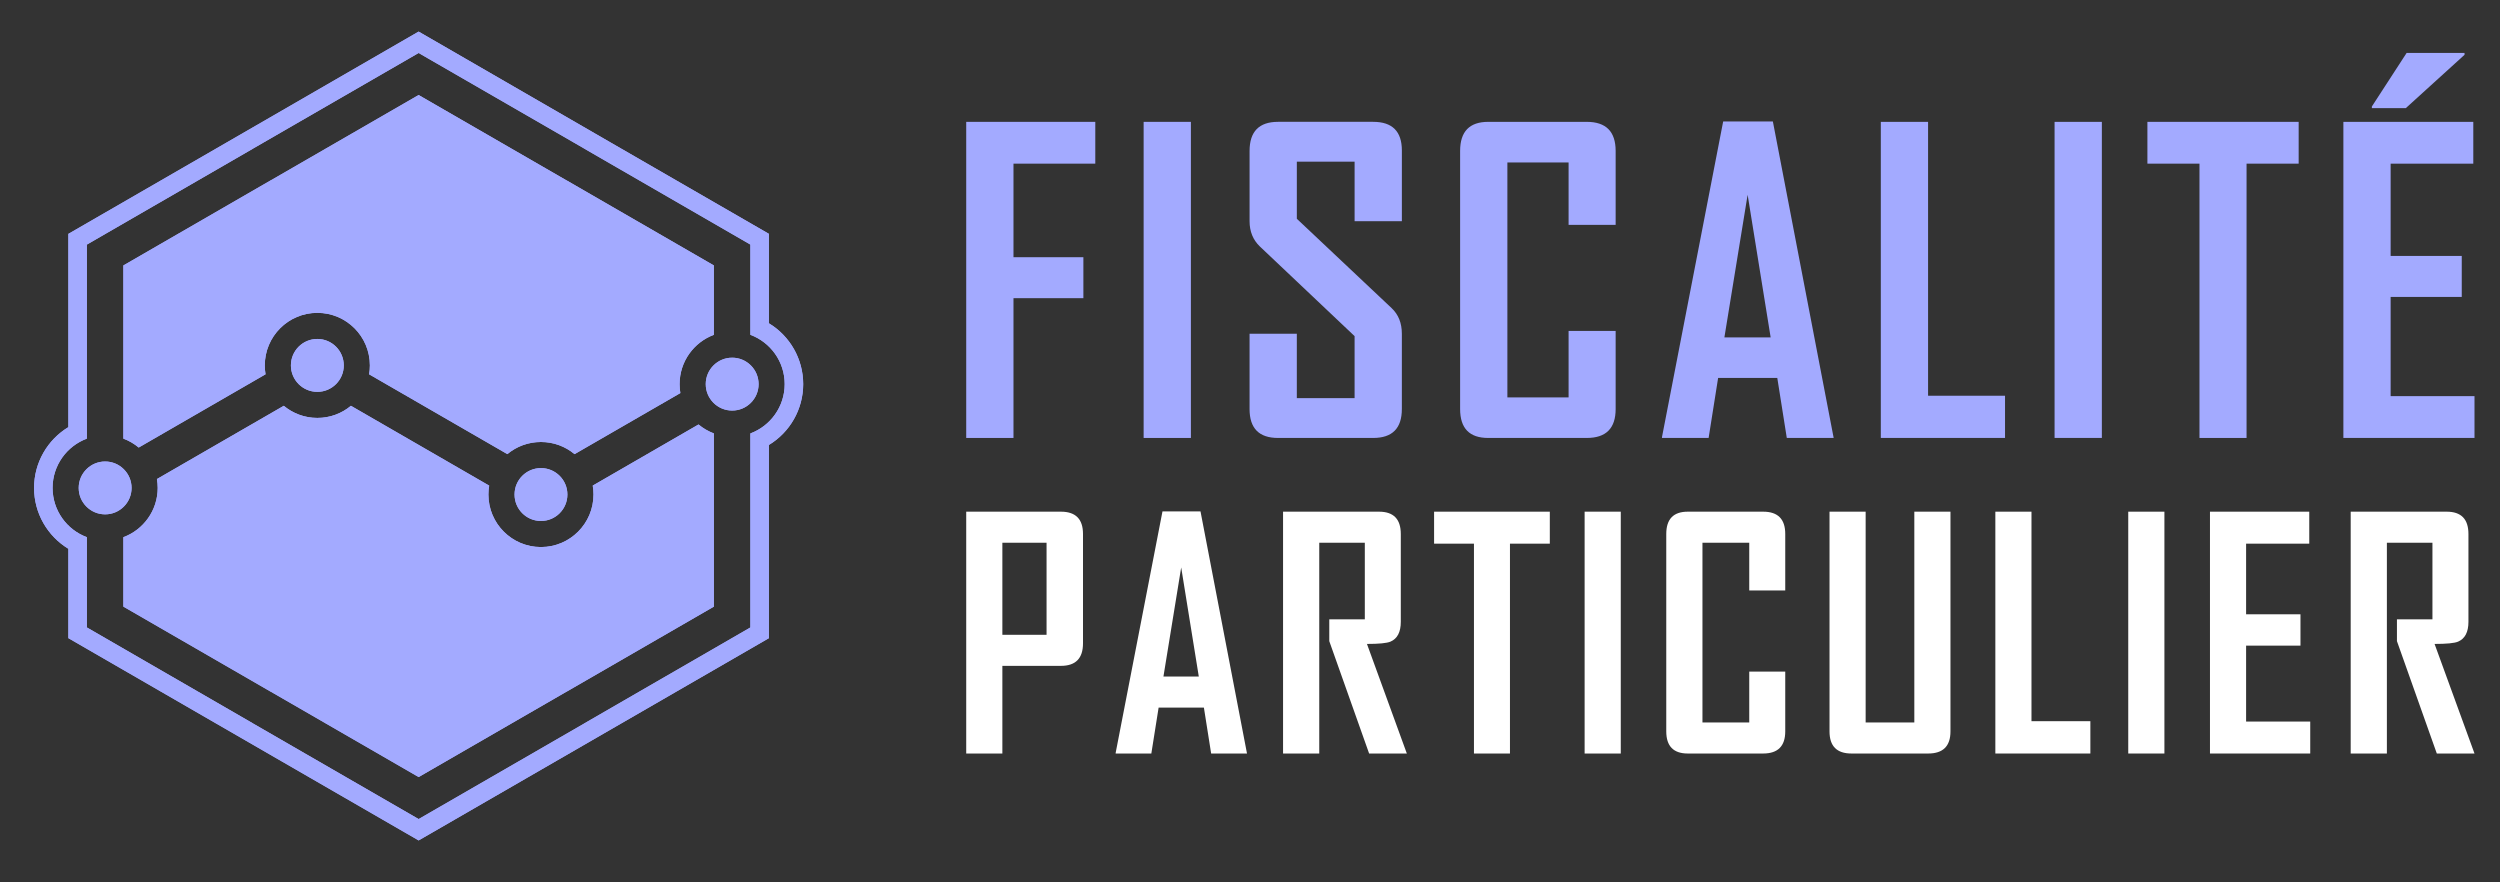 <?xml version="1.0" encoding="utf-8"?>
<!-- Generator: Adobe Illustrator 16.0.0, SVG Export Plug-In . SVG Version: 6.00 Build 0)  -->
<!DOCTYPE svg PUBLIC "-//W3C//DTD SVG 1.1//EN" "http://www.w3.org/Graphics/SVG/1.1/DTD/svg11.dtd">
<svg version="1.1" id="Calque_1" xmlns="http://www.w3.org/2000/svg" xmlns:xlink="http://www.w3.org/1999/xlink" x="0px" y="0px"
	 width="170px" height="60px" viewBox="0 0 170 60" enable-background="new 0 0 170 60" xml:space="preserve">
<rect x="0" y="0" width="170" height="60" fill="#333333" stroke="none"/>
<g>
	<g>
		<g>
			<path fill="#FFFFFF" d="M73.644,43.746c0,1.022-0.499,1.532-1.501,1.532h-3.982v5.961h-2.458V34.794h6.44
				c1.002,0,1.501,0.504,1.501,1.516V43.746z M71.166,43.167v-6.262h-3.005v6.262H71.166z"/>
			<path fill="#FFFFFF" d="M84.796,51.239h-2.438l-0.493-3.122h-3.079l-0.495,3.122h-2.426v-0.045l3.184-16.42h2.585L84.796,51.239z
				 M81.518,46.004l-1.197-7.418l-1.207,7.418H81.518z"/>
			<path fill="#FFFFFF" d="M95.665,51.239h-2.565l-2.709-7.641v-1.482h2.416v-5.211h-3.098v14.334h-2.461V34.794h6.524
				c0.988,0,1.482,0.504,1.482,1.516v5.976c0,0.693-0.232,1.145-0.703,1.346c-0.254,0.105-0.785,0.156-1.598,0.156L95.665,51.239z"
				/>
			<path fill="#FFFFFF" d="M105.387,36.969h-2.71v14.271h-2.448V36.969h-2.711v-2.175h7.869V36.969z"/>
			<path fill="#FFFFFF" d="M110.213,51.239h-2.459V34.794h2.459V51.239z"/>
			<path fill="#FFFFFF" d="M121.397,49.734c0,1.003-0.501,1.505-1.501,1.505h-5.129c-0.973,0-1.461-0.502-1.461-1.505V36.31
				c0-1.012,0.488-1.516,1.461-1.516h5.129c1,0,1.501,0.504,1.501,1.516v3.843h-2.448v-3.247h-3.182v12.221h3.182V45.67h2.448
				V49.734z"/>
			<path fill="#FFFFFF" d="M132.632,49.734c0,1.003-0.504,1.505-1.513,1.505h-5.222c-0.994,0-1.49-0.502-1.49-1.505v-14.94h2.457
				v14.332h3.31V34.794h2.458V49.734z"/>
			<path fill="#FFFFFF" d="M142.145,51.239h-6.461V34.794h2.457v14.247h4.004V51.239z"/>
			<path fill="#FFFFFF" d="M147.18,51.239h-2.459V34.794h2.459V51.239z"/>
			<path fill="#FFFFFF" d="M157.096,51.239h-6.818V34.794h6.752v2.175h-4.295v4.803h3.697v2.131h-3.697v5.163h4.361V51.239z"/>
			<path fill="#FFFFFF" d="M168.266,51.239h-2.563l-2.711-7.641v-1.482h2.414v-5.211h-3.098v14.334h-2.461V34.794h6.527
				c0.986,0,1.48,0.504,1.48,1.516v5.976c0,0.693-0.234,1.145-0.705,1.346c-0.25,0.105-0.785,0.156-1.598,0.156L168.266,51.239z"/>
		</g>
		<g>
			<path fill="#A3AAFF" d="M74.48,11.128h-5.563v6.362h4.753v2.786h-4.753v9.505h-3.214V8.286h8.777V11.128z"/>
			<path fill="#A3AAFF" d="M80.981,29.781h-3.214V8.286h3.214V29.781z"/>
			<path fill="#A3AAFF" d="M95.326,27.815c0,1.313-0.65,1.966-1.95,1.966h-6.469c-1.291,0-1.937-0.653-1.937-1.966v-5.121h3.214
				v4.38h3.928v-4.217l-6.442-6.097c-0.467-0.447-0.699-1.021-0.699-1.718v-4.779c0-1.317,0.646-1.978,1.937-1.978h6.469
				c1.3,0,1.95,0.651,1.95,1.948v4.809h-3.214v-4.05h-3.928v3.885l6.442,6.072c0.467,0.439,0.699,1.021,0.699,1.744V27.815z"/>
			<path fill="#A3AAFF" d="M109.864,27.815c0,1.313-0.655,1.966-1.965,1.966h-6.703c-1.272,0-1.908-0.653-1.908-1.966V10.264
				c0-1.317,0.636-1.978,1.908-1.978h6.703c1.31,0,1.965,0.66,1.965,1.978v5.026h-3.2v-4.242h-4.162v15.974h4.162v-4.519h3.2V27.815
				z"/>
			<path fill="#A3AAFF" d="M124.69,29.781h-3.188l-0.646-4.08h-4.024l-0.646,4.08h-3.171v-0.058l4.161-21.464h3.379L124.69,29.781z
				 M120.404,22.942l-1.565-9.698l-1.58,9.698H120.404z"/>
			<path fill="#A3AAFF" d="M136.342,29.781h-8.447V8.286h3.214v18.623h5.233V29.781z"/>
			<path fill="#A3AAFF" d="M142.926,29.781h-3.215V8.286h3.215V29.781z"/>
			<path fill="#A3AAFF" d="M156.309,11.128h-3.543v18.653h-3.201V11.128h-3.541V8.286h10.285V11.128z"/>
			<path fill="#A3AAFF" d="M168.266,29.781h-8.916V8.286h8.834v2.842h-5.621v6.276h4.836v2.789h-4.836v6.744h5.703V29.781z
				 M167.59,3.725l-3.996,3.629h-2.307V7.241l2.363-3.64h3.939V3.725z"/>
		</g>
	</g>
	<g>
		<defs>
			<path id="SVGID_3_" d="M52.286,21.984v-6.082L41.475,9.663L28.467,2.148L15.459,9.662l-10.81,6.24v13.143
				c-1.428,0.862-2.333,2.42-2.333,4.134c0,1.717,0.905,3.272,2.333,4.138v6.078l10.81,6.243l13.008,7.511l13.008-7.511
				l10.811-6.243V30.257c1.429-0.866,2.332-2.423,2.332-4.137C54.618,24.405,53.714,22.847,52.286,21.984 M9.432,30.433l8.625-4.981
				c-0.034-0.196-0.051-0.399-0.051-0.603c0-1.975,1.601-3.575,3.572-3.575c1.974,0,3.572,1.601,3.572,3.575
				c0,0.203-0.017,0.406-0.052,0.603L34.5,30.88c0.619-0.517,1.416-0.824,2.284-0.824c0.87,0,1.667,0.308,2.286,0.826l7.194-4.153
				c-0.033-0.198-0.051-0.402-0.051-0.608c0-1.537,0.971-2.847,2.33-3.353V18.05l-10.032-5.794h-0.005l-10.04-5.795l-10.039,5.795
				h-0.005L8.389,18.05v11.777C8.772,29.969,9.124,30.176,9.432,30.433z M8.389,36.529v4.721l10.034,5.793h0.005l10.039,5.797
				l10.04-5.797h0.005l10.032-5.793V29.473c-0.382-0.144-0.735-0.351-1.044-0.608l-7.194,4.156c0.034,0.197,0.051,0.4,0.051,0.605
				c0,1.975-1.6,3.574-3.572,3.574s-3.573-1.6-3.573-3.574c0-0.205,0.02-0.407,0.052-0.604l-9.401-5.428
				c-0.619,0.516-1.414,0.825-2.283,0.825c-0.868,0-1.664-0.31-2.283-0.825l-8.626,4.981c0.033,0.195,0.052,0.398,0.052,0.604
				C10.721,34.714,9.75,36.025,8.389,36.529z M7.149,34.976c0.992,0,1.798-0.805,1.798-1.797c0-0.991-0.806-1.797-1.798-1.797
				c-0.993,0-1.798,0.806-1.798,1.797C5.351,34.171,6.156,34.976,7.149,34.976z M19.781,24.849c0,0.99,0.805,1.797,1.798,1.797
				c0.992,0,1.798-0.807,1.798-1.797c0-0.995-0.806-1.8-1.798-1.8C20.585,23.049,19.781,23.854,19.781,24.849z M36.785,31.83
				c-0.993,0-1.796,0.806-1.796,1.796c0,0.995,0.803,1.8,1.796,1.8s1.798-0.805,1.798-1.8C38.583,32.636,37.778,31.83,36.785,31.83z
				 M47.99,26.12c0,0.992,0.804,1.798,1.797,1.798s1.798-0.806,1.798-1.798c0-0.99-0.805-1.797-1.798-1.797S47.99,25.13,47.99,26.12
				z M5.908,42.667v-6.138c-1.36-0.504-2.332-1.815-2.332-3.351c0-1.536,0.972-2.846,2.332-3.352V16.632l11.281-6.516l-0.001-0.002
				l11.279-6.511l0.62,0.359l10.66,6.151l-0.002,0.002l11.281,6.516v6.136c1.36,0.506,2.332,1.815,2.332,3.353
				c0,1.536-0.972,2.848-2.332,3.353v13.194l-11.281,6.516l0.002,0.002l-11.28,6.511l-11.279-6.511l0.001-0.002L5.908,42.667z"/>
		</defs>
		<use xlink:href="#SVGID_3_"  overflow="visible" fill="#A3AAFF"/>
		<clipPath id="SVGID_2_">
			<use xlink:href="#SVGID_3_"  overflow="visible"/>
		</clipPath>
		<rect x="2.317" y="2.148" clip-path="url(#SVGID_2_)" fill="#A3AAFF" width="52.301" height="55"/>
	</g>
</g>
</svg>
